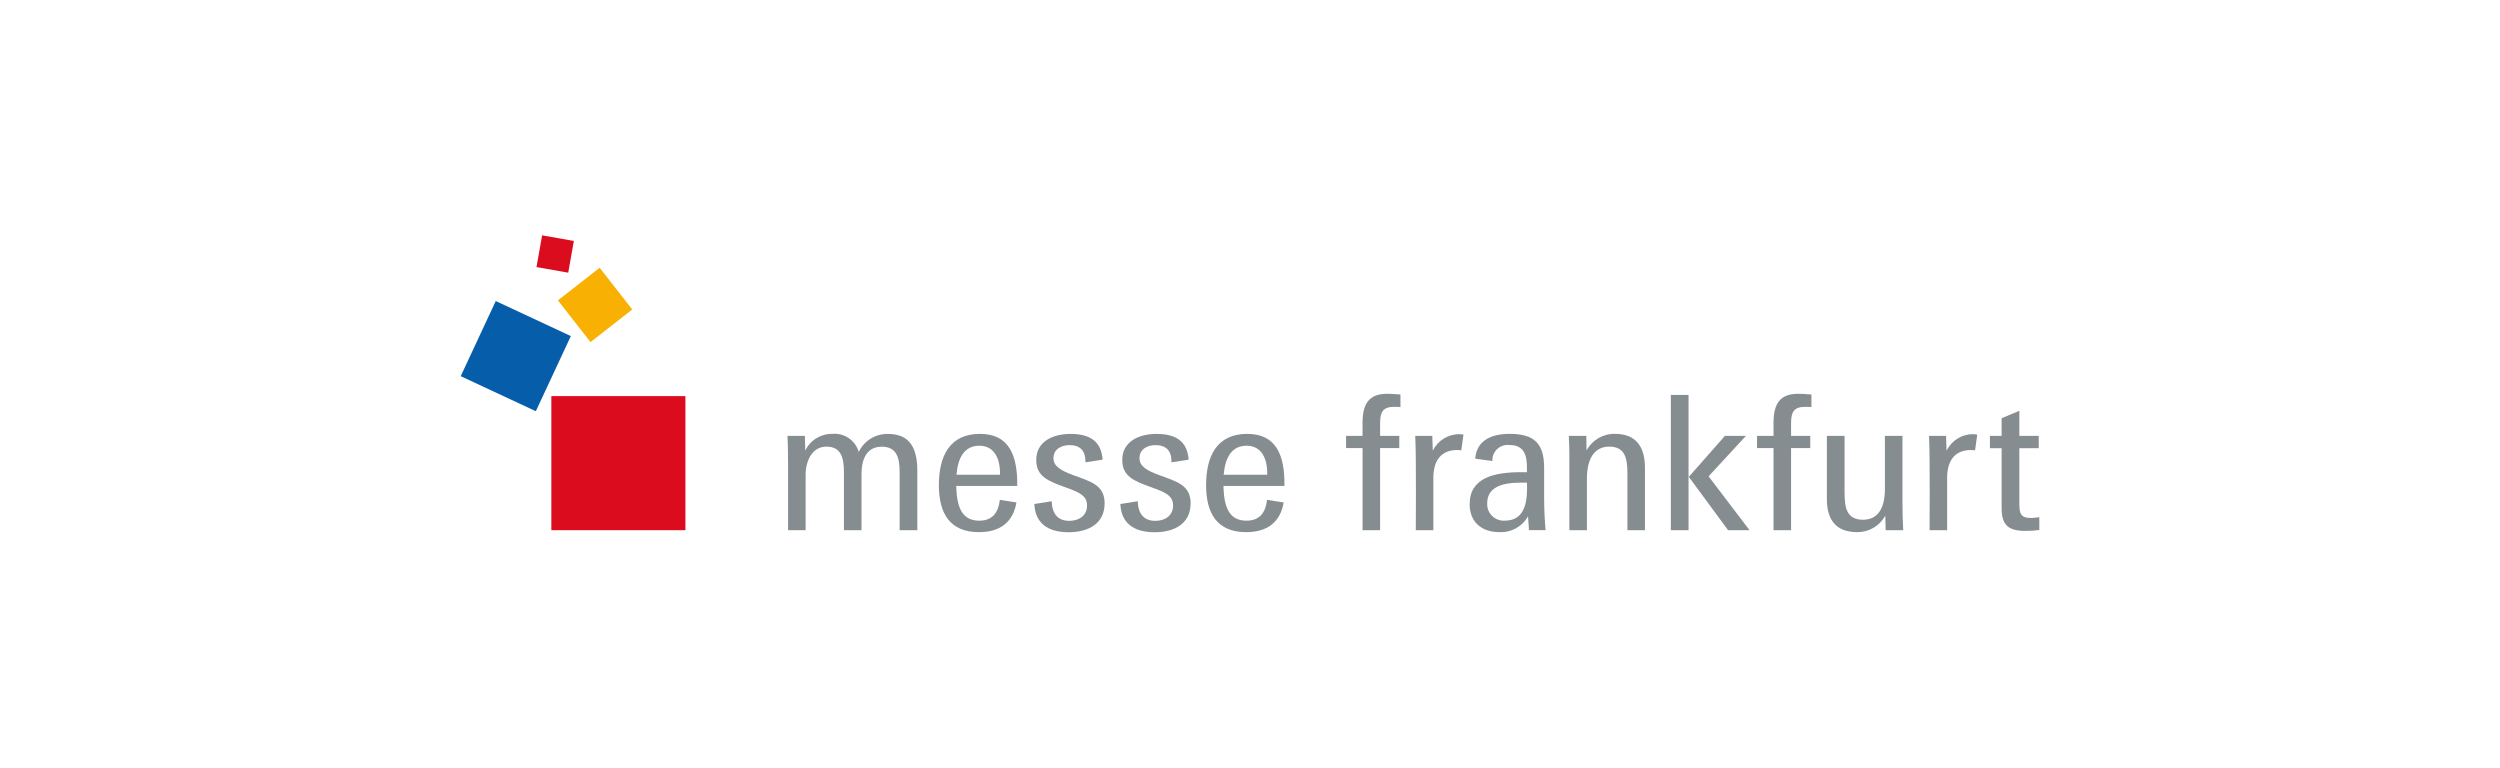 <?xml version="1.0" encoding="UTF-8"?>
<svg id="grafica" xmlns="http://www.w3.org/2000/svg" viewBox="0 0 1660.98 509.97">
  <defs>
    <style>
      .cls-1 {
        fill: #868d91;
      }

      .cls-2, .cls-3 {
        fill: #dc0c1f;
      }

      .cls-2, .cls-4 {
        fill-rule: evenodd;
      }

      .cls-5 {
        fill: #f8b003;
      }

      .cls-4 {
        fill: #065da9;
      }
    </style>
  </defs>
  <path class="cls-2" d="M366.31,263.17v89.08h89.08v-89.08h-89.08Z"/>
  <path class="cls-4" d="M306.09,249.92c.43.19,49.48,23.07,49.91,23.27.2-.43,23.07-49.48,23.27-49.91-.42-.2-49.48-23.07-49.9-23.27-.2.43-23.07,49.48-23.27,49.91Z"/>
  <path class="cls-5" d="M370.67,199.56c.19.25,21.47,27.47,21.66,27.72.25-.19,27.48-21.47,27.73-21.66-.19-.25-21.47-27.48-21.66-27.72-.25.2-27.47,21.47-27.72,21.66Z"/>
  <path class="cls-3" d="M356.45,177.45c.15.03,20.93,3.69,21.09,3.72.03-.16,3.69-20.93,3.72-21.09-.15-.03-20.93-3.69-21.09-3.72-.03.15-3.69,20.93-3.72,21.09Z"/>
  <g>
    <g>
      <path class="cls-1" d="M523.58,307.2c0-6.27-.13-12.18-.37-17.63h11.54c.1,2.86.15,6.99.25,9.82,3.31-6.95,10.4-11.32,18.1-11.14,7.94-.68,15.25,4.35,17.45,12.01,3.57-7.5,11.23-12.19,19.54-11.96,14.47,0,19.37,9.55,19.37,24.46v39.48h-11.76v-38.95c0-9.32-2.11-16.51-11.83-16.51s-13.5,7.71-13.5,18.35v37.12h-11.68v-38.66c0-9.57-1.97-16.86-11.59-16.86s-13.85,9.57-13.85,18.8v36.72h-11.66v-45.04Z"/>
      <path class="cls-1" d="M623.78,322.34c0-19.14,7.03-34.08,27.3-34.08,18.84,0,25.06,13.47,24.76,34.6h-40.5c.25,15.24,4.5,23.07,15.26,23.07,8.16,0,12.68-4.67,13.65-13.82l11.06,1.71c-2.26,13.33-11.06,19.74-24.96,19.74-19.37,0-26.58-12.6-26.58-31.22ZM635.47,315.43h28.91c.27-10.29-3.55-19.29-13.65-19.29-9.67,0-14.24,7.36-15.26,19.29Z"/>
      <path class="cls-1" d="M687.2,334.85l11.54-1.84c.27,8.41,4.13,13.03,11.73,13.03,6.34,0,11.76-3.43,11.76-10.19s-5.67-8.95-14.47-12.13c-11.86-4.25-19.29-7.38-19.29-18.17,0-12.31,11.19-17.27,22.75-17.27,13.6,0,20.49,5.42,21.36,17.13l-11.44,1.74c.2-7.93-3.73-11.41-10.59-11.41-5.44,0-10.64,2.73-10.64,8.68,0,5.24,4.62,8.1,12.98,11.19,11.93,4.37,21.01,6.69,21.01,18.77,0,13.42-10.64,19.24-23.89,19.24-14.44,0-22.28-6.54-22.8-18.75Z"/>
      <path class="cls-1" d="M744.36,334.85l11.53-1.84c.27,8.41,4.13,13.03,11.73,13.03,6.34,0,11.76-3.43,11.76-10.19s-5.67-8.95-14.47-12.13c-11.86-4.25-19.29-7.38-19.29-18.17,0-12.31,11.19-17.27,22.75-17.27,13.6,0,20.49,5.42,21.36,17.13l-11.44,1.74c.2-7.93-3.73-11.41-10.59-11.41-5.44,0-10.64,2.73-10.64,8.68,0,5.24,4.62,8.1,12.98,11.19,11.93,4.37,21.01,6.69,21.01,18.77,0,13.42-10.64,19.24-23.89,19.24-14.44,0-22.28-6.54-22.8-18.75Z"/>
      <path class="cls-1" d="M801.32,322.34c0-19.14,7.04-34.08,27.3-34.08,18.85,0,25.06,13.47,24.76,34.6h-40.5c.25,15.24,4.5,23.07,15.26,23.07,8.15,0,12.68-4.67,13.65-13.82l11.07,1.71c-2.27,13.33-11.07,19.74-24.96,19.74-19.37,0-26.58-12.6-26.58-31.22ZM813.01,315.43h28.91c.27-10.29-3.55-19.29-13.65-19.29-9.67,0-14.24,7.36-15.26,19.29h0Z"/>
    </g>
    <g>
      <path class="cls-1" d="M905.26,297.68h-10.94v-8.11h10.94v-8.58c0-12.53,4.12-19.36,16.31-19.36,2.16,0,4.75.12,8.88.47v8.38c-1.41-.14-2.83-.2-4.25-.17-7.43.05-9.27,3.41-9.27,10.89v8.38h12.75v8.11h-12.75v54.57h-11.66v-54.57Z"/>
      <path class="cls-1" d="M976.42,334.99c0-17.87,16.73-21.28,34.28-21.28h3.78v-3.31c0-9.15-2.69-14.72-11.56-14.72-5.51-.73-10.56,3.14-11.3,8.65-.09.66-.11,1.33-.07,1.99l-11.43-1.59c.87-11.76,10.24-16.48,22.79-16.48,16.01,0,23,6.01,23,22.42v19.66c0,7.9.37,15.61.97,21.9h-11.06c-.13-1.44-.37-6.76-.62-9.2-3.85,6.88-11.29,10.96-19.17,10.51-11.66,0-19.61-6.74-19.61-18.57ZM1014.48,320.7h-4.63c-13.55,0-21.75,3.95-21.75,13.6-.38,6.03,4.2,11.23,10.23,11.61.48.03.95.03,1.43,0,11.29,0,14.82-8.78,14.82-21.65l-.1-3.56Z"/>
      <path class="cls-1" d="M1042.68,303.47c0-4.2-.12-8.8-.37-13.9h11.63c.02,2.86.15,6.86.15,9.72,3.71-6.95,11.02-11.22,18.9-11.03,13.3,0,19.91,7.73,19.91,22.62v41.37h-11.66v-36.99c0-10.15-1.09-18.52-12.11-18.52-10.17,0-14.79,8.58-14.79,21.28v34.23h-11.66v-48.77Z"/>
      <path class="cls-1" d="M1110.09,262.37h11.76v89.87h-11.76v-89.87ZM1122.03,316.82l24.01-27.25h13.97l-24.84,26.9,27.2,35.77h-14.27l-26.08-35.43Z"/>
      <path class="cls-1" d="M1178.31,297.68h-10.94v-8.11h10.94v-8.58c0-12.53,4.12-19.36,16.31-19.36,2.16,0,4.75.12,8.88.47v8.38c-1.41-.14-2.83-.2-4.25-.17-7.43.05-9.27,3.41-9.27,10.89v8.38h12.75v8.11h-12.75v54.57h-11.66v-54.57Z"/>
      <path class="cls-1" d="M1213.76,331.56v-41.99h11.76v37.32c0,10.07,1.12,18.42,12.21,18.42,9.89,0,14.59-7.56,14.59-20.46v-35.28h11.66v44.7c0,5.3.12,11.26.5,17.97h-11.66c-.12-2.86-.17-6.74-.27-9.59-3.73,6.75-10.84,10.93-18.55,10.91-13.52,0-20.24-7.43-20.24-22Z"/>
      <path class="cls-1" d="M972.32,288.78c-.89-.22-1.81-.33-2.73-.32-7.53-.06-14.41,4.24-17.65,11.04-.12-3.31-.22-6.61-.35-9.92h-11.31c.12,1.79.37,13.33.37,15.66.1,6.79.1,35.65,0,47.01h11.66v-34.7c0-11.63,5.17-18.57,15.91-18.57.89.01,1.77.09,2.65.23l1.45-10.42Z"/>
      <path class="cls-1" d="M1313.67,288.78c-.89-.22-1.81-.33-2.73-.32-7.53-.06-14.41,4.24-17.65,11.04-.13-3.31-.22-6.61-.35-9.92h-11.31c.13,1.79.37,13.33.37,15.66.1,6.79.1,35.65,0,47.01h11.66v-34.7c0-11.63,5.17-18.57,15.91-18.57.89.01,1.77.09,2.65.23l1.45-10.42Z"/>
      <path class="cls-1" d="M1349.52,344.14c-7.08,0-7.88-2.88-7.88-9.77v-36.57h12.88v-8.23h-12.88v-16.63l-11.78,4.92v11.71h-7.78v8.23h7.78v39.88c0,11.26,4.57,15.04,15.69,15.04,3.13.05,6.25-.15,9.35-.6v-8.48c-1.69.22-4.3.5-5.37.5Z"/>
    </g>
  </g>
</svg>